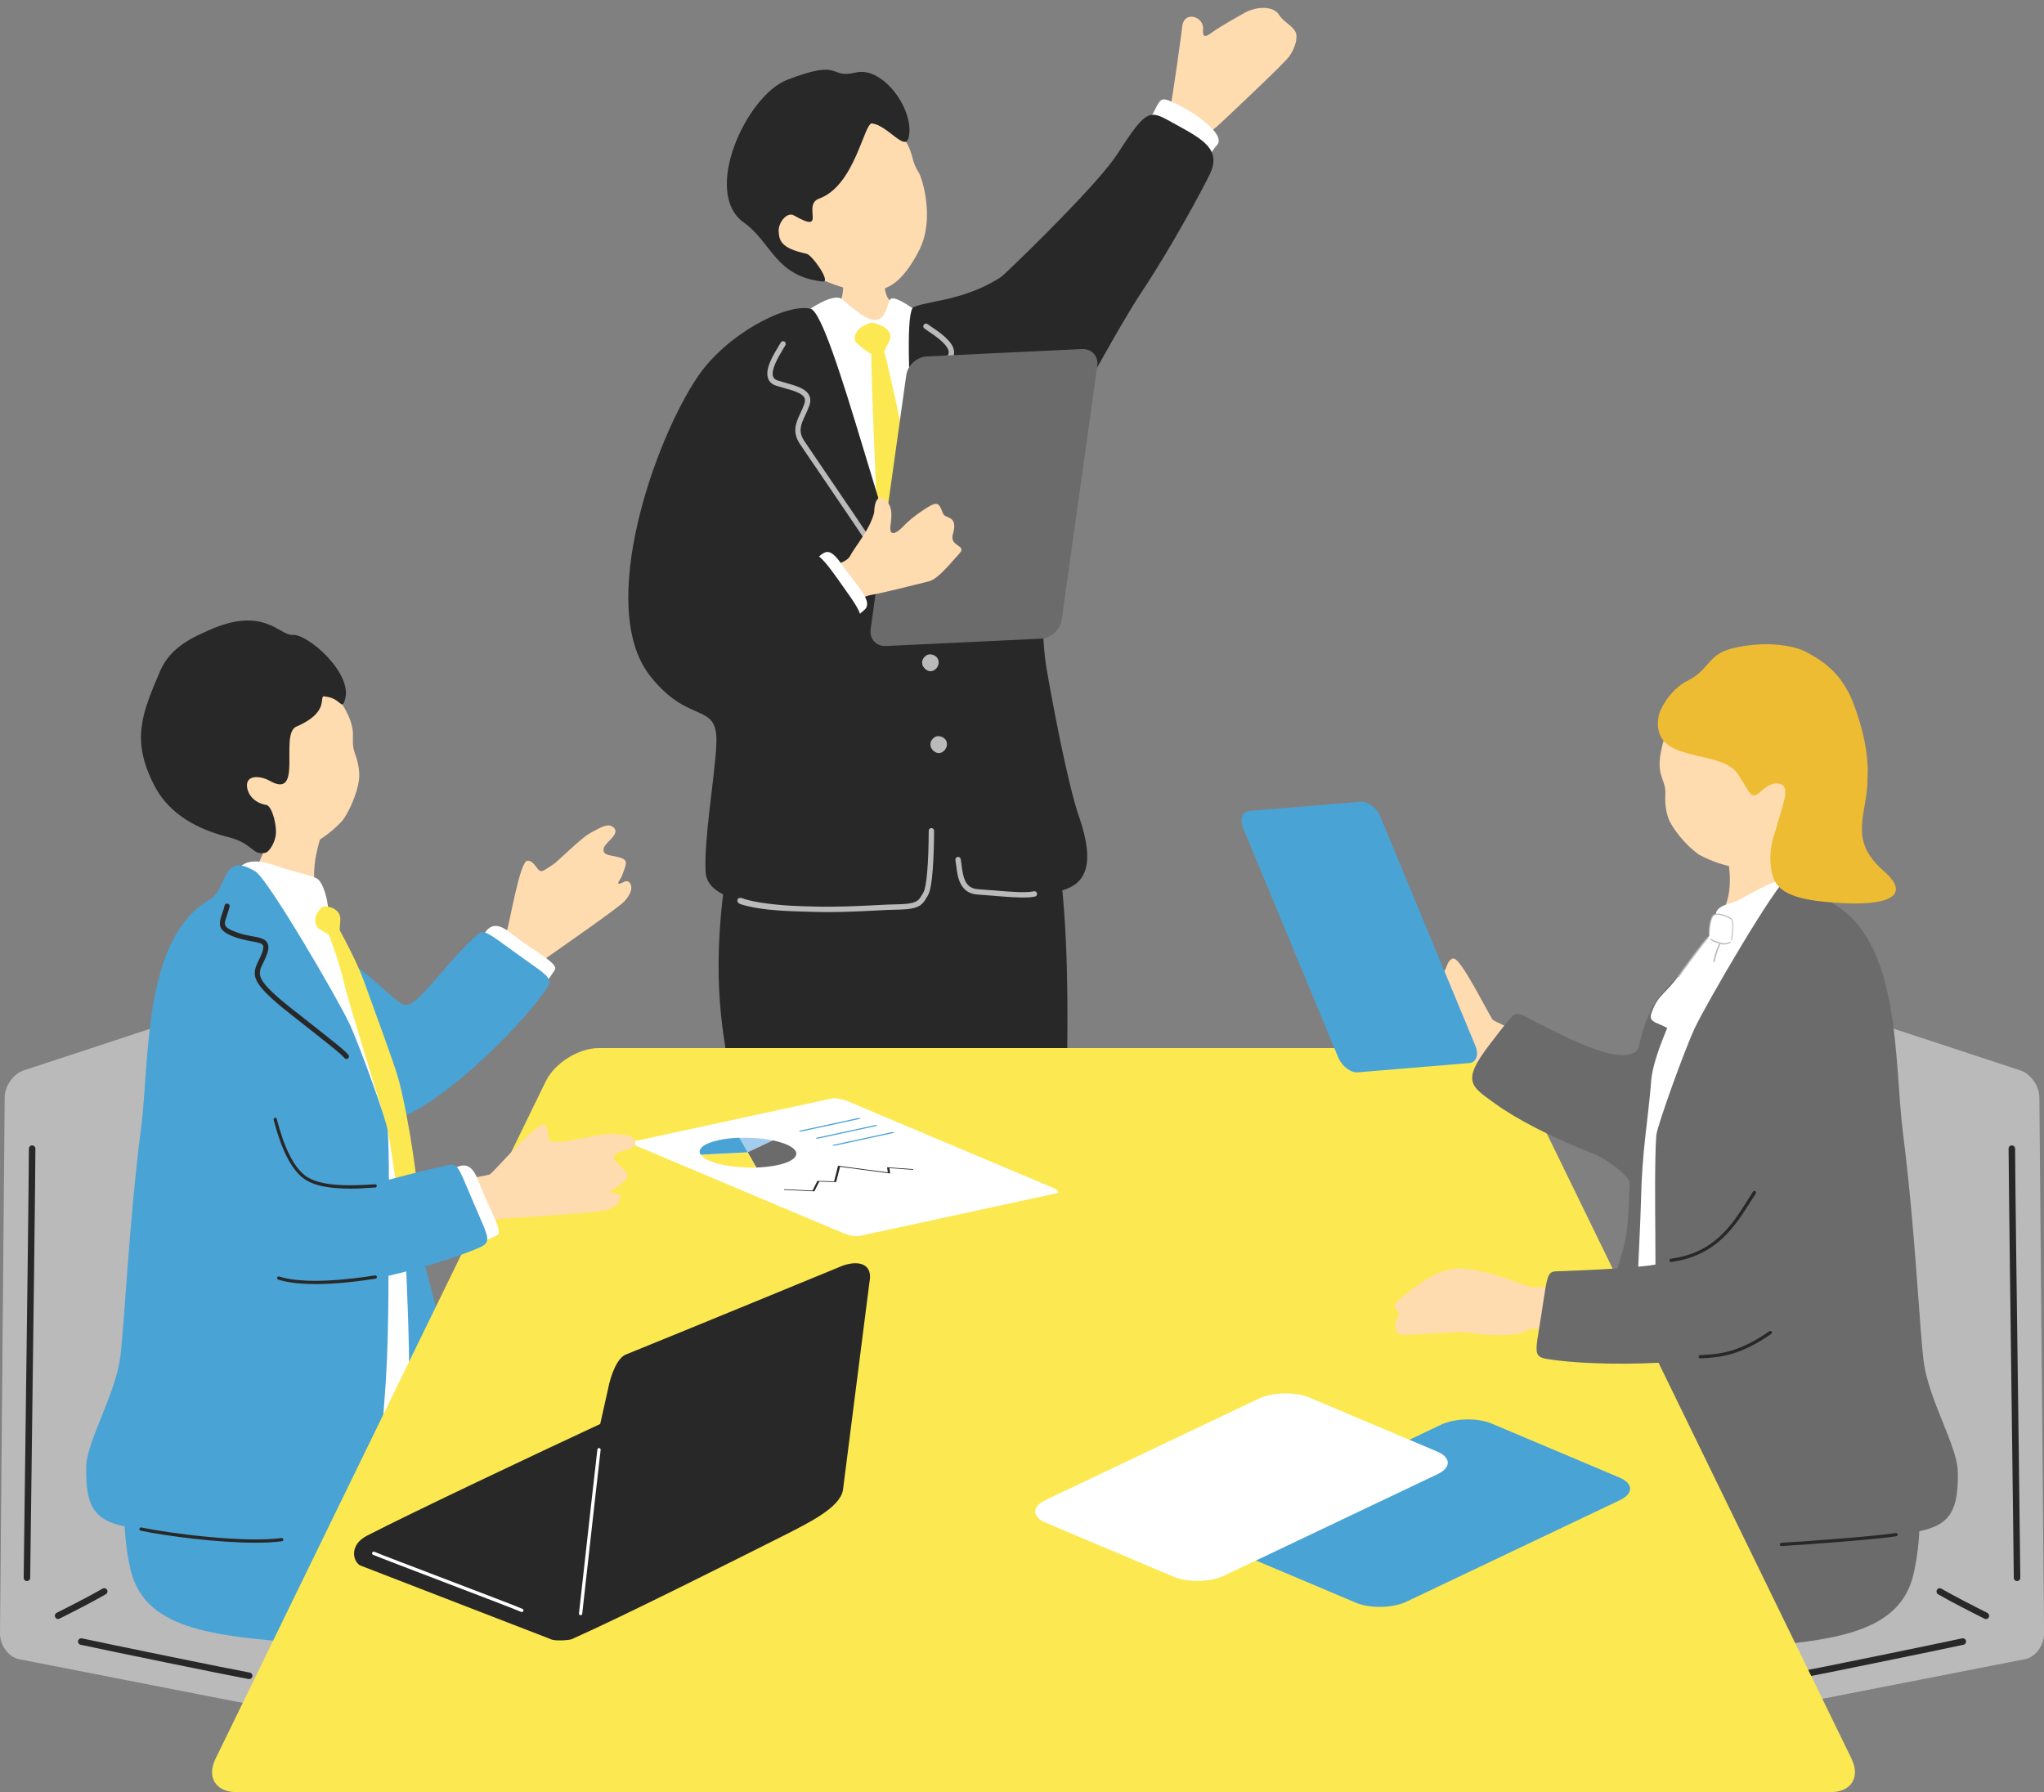 <svg width="252" height="221" viewBox="0 0 252 221" fill="none" xmlns="http://www.w3.org/2000/svg">
<rect x="0" y="0" width="252" height="221" fill="#808080" stroke="none"/>
<g clip-path="url(#clip0_2034_8179)">
<path d="M203.967 210.667C203.654 212.291 204.665 213.368 206.213 213.071L249.633 204.582C250.957 204.325 252.024 202.878 252.008 201.366L251.43 135.297C251.414 133.89 250.371 132.403 249.096 131.985L223.559 123.577C222.171 123.119 220.807 123.89 220.534 125.297L203.975 210.667H203.967Z" fill="#BABABA"/>
<path d="M244.835 199.622C244.771 199.622 244.715 199.606 244.659 199.582C243.279 198.898 240.519 197.492 238.947 196.575C238.754 196.463 238.69 196.222 238.802 196.029C238.914 195.836 239.163 195.771 239.348 195.884C240.904 196.784 243.64 198.183 245.012 198.866C245.212 198.963 245.293 199.204 245.196 199.405C245.124 199.55 244.988 199.63 244.835 199.63V199.622Z" fill="#282828"/>
<path d="M248.678 194.944C248.454 194.944 248.277 194.767 248.277 194.542C248.277 193.859 248.189 186.945 248.077 178.183C247.892 164.132 247.644 144.896 247.635 141.632C247.635 141.407 247.812 141.23 248.037 141.23C248.261 141.23 248.438 141.407 248.438 141.632C248.438 144.888 248.695 164.124 248.879 178.175C248.991 186.937 249.08 193.859 249.08 194.542C249.08 194.767 248.903 194.944 248.678 194.944Z" fill="#282828"/>
<path d="M221.288 207.026C221.096 207.026 220.927 206.889 220.895 206.696C220.855 206.479 220.999 206.27 221.216 206.23C223.623 205.796 239.051 202.629 241.907 202.01C242.116 201.961 242.34 202.098 242.381 202.315C242.429 202.532 242.292 202.749 242.076 202.797C239.219 203.416 223.775 206.592 221.36 207.026C221.336 207.026 221.312 207.026 221.288 207.026Z" fill="#282828"/>
<path d="M206.903 120.443C203.51 123.433 202.274 126.311 201.552 132.211C201.022 136.544 201.071 148.095 200.533 152.082C200.012 155.941 195.992 164.02 198.792 165.217C203.333 167.171 209.414 166.632 211.653 164.968C217.165 160.869 208.355 119.156 206.911 120.435L206.903 120.443Z" fill="#6B6B6B"/>
<path d="M197.588 176.045C198.174 168.979 200.621 171.367 204.849 171.431C205.435 171.439 216.298 173.248 218.617 173.176C228.814 172.854 233.876 170 235.505 177.219C236.861 183.232 237.077 188.971 235.93 194.028C234.269 201.359 226.182 202.356 214.397 203.184C208.724 203.586 200.453 203.256 197.909 203.232C186.95 203.119 196.995 183.248 197.597 176.045H197.588Z" fill="#6B6B6B"/>
<path d="M212.423 103.682C212.8 103.601 217.846 102.926 218.312 102.79C218.665 103.553 220.654 108.658 221.401 109.478C223.109 111.359 225.003 113.561 219.387 114.341C209.952 115.651 212.615 112.79 213.081 110.499C213.731 107.243 212.535 104.212 212.431 103.682H212.423Z" fill="#FFDBB0"/>
<path d="M222.981 108.16C221.962 106.552 215.343 110.459 214.268 111.022C213.466 111.44 211.573 111.592 211.548 112.766C211.492 115.298 203.999 127.87 203.574 133.24C203.156 138.53 202.442 141.681 202.306 148.264C202.21 153.087 200.974 171.375 201.897 177.975C202.354 181.247 217.71 180.186 230.651 178.152C235.449 177.396 231.132 150.901 232.897 128.112C233.323 122.597 230.202 116.07 225.557 113.907C221.609 112.067 223.575 110.676 222.989 108.16H222.981Z" fill="white"/>
<path d="M208.989 126.68C210.353 123.762 218.914 109.052 220.494 108.063C224.658 105.458 223.976 110.265 226.118 111.503C234.422 116.286 233.515 131.166 234.615 139.735C236.107 151.359 236.652 163.851 237.166 167.878C237.76 172.524 241.306 178.336 241.37 181.383C241.554 189.598 238.345 188.714 226.046 189.936C218.93 190.643 213.931 191.214 209.174 186.945C204.801 184.027 205.106 179.18 204.625 173.513C204.007 166.31 204.135 158.754 204.079 151.889C204.063 149.582 203.991 142.701 204.2 139.984C204.344 138.698 207.73 129.341 208.981 126.672L208.989 126.68Z" fill="#6B6B6B"/>
<path d="M224.425 101.672C222.604 105.089 219.571 106.913 216.948 107.09C214.316 107.267 211.813 106.632 209.462 105.378C207.569 104.036 206.069 101.897 205.716 100.957C205.395 100.097 205.258 99.052 205.315 98.047C205.459 95.7 203.75 95.852 205.186 91.029C205.619 89.566 208.46 82.79 215.52 81.946C221.729 81.206 228.228 94.526 224.417 101.672H224.425Z" fill="#FFDBB0"/>
<path d="M204.448 88.513C204.552 87.484 205.948 84.968 208.066 83.931C210.674 82.661 210.546 80.732 213.426 79.984C217.445 78.939 221.064 79.574 222.532 80.314C225.685 81.913 226.904 83.569 227.867 85.306C228.533 86.503 231.301 93.513 229.857 97.942C229.078 100.346 224.57 102.806 222.074 104.791C220.695 105.884 219.611 106.069 218.825 102.87C219.266 100.627 220.502 97.934 219.997 97.082C219.499 96.23 218.175 96.624 217.485 97.251C215.752 98.826 216.017 98.055 214.244 95.426C212.086 92.227 203.638 94.293 204.448 88.505V88.513Z" fill="#EDBC32"/>
<path d="M230.21 96.945C229.897 100.94 228.1 103.762 232.199 107.355C236.179 110.844 231.758 111.632 227.009 111.35C222.572 111.093 219.387 110.49 218.633 108.215C217.164 103.786 220.43 99.011 221.954 96.889C223.478 94.767 230.595 92.034 230.218 96.937L230.21 96.945Z" fill="#EDBC32"/>
<path d="M211.524 114.912C211.083 114.655 209.182 117.187 207.393 119.743C205.323 122.701 204.416 122.525 203.582 124.992C203.164 126.23 204.745 126.021 206.205 127.195C208.058 128.69 208.355 127.179 208.62 126.086C209.254 123.425 210.433 120.925 211.645 117.862C212.351 116.086 212.599 115.531 211.532 114.912H211.524Z" fill="white"/>
<path d="M212.487 112.814C211.091 112.524 210.915 112.999 210.73 114.679C210.602 115.82 210.746 115.812 212.062 116.158C213.386 116.512 213.386 116.19 213.57 115.145C213.747 114.1 214.004 113.135 212.487 112.814Z" fill="white"/>
<path d="M210.73 115.419H210.746C210.778 115.419 210.802 115.378 210.794 115.346C210.77 115.121 210.77 114.39 210.939 113.706C211.099 113.063 211.244 112.79 211.701 112.782C212.19 112.782 212.896 113.007 213.354 113.32C213.755 113.594 213.546 114.984 213.442 115.724L213.418 115.885C213.418 115.885 213.434 115.957 213.466 115.965C213.466 115.965 213.53 115.949 213.53 115.909L213.554 115.748C213.675 114.912 213.883 113.521 213.41 113.2C212.928 112.87 212.214 112.637 211.693 112.645C211.171 112.645 210.995 112.975 210.826 113.658C210.666 114.293 210.642 115.049 210.682 115.354C210.682 115.386 210.706 115.41 210.73 115.41V115.419Z" fill="#BABABA"/>
<path d="M212.559 116.456C212.904 116.456 213.225 116.343 213.338 116.247C213.37 116.222 213.37 116.174 213.354 116.134C213.329 116.102 213.289 116.094 213.265 116.118C213.145 116.222 212.712 116.367 212.303 116.271C211.58 116.086 211.091 115.893 211.003 115.756C210.979 115.724 210.939 115.716 210.915 115.74C210.882 115.764 210.882 115.812 210.907 115.853C211.019 116.038 211.484 116.23 212.287 116.431C212.383 116.456 212.479 116.464 212.567 116.472L212.559 116.456Z" fill="#BABABA"/>
<path d="M206.903 120.442C206.903 120.442 206.911 120.45 206.919 120.458C206.959 120.482 207.023 120.474 207.048 120.426C207.465 119.743 210.024 116.334 210.61 115.691C210.642 115.651 210.642 115.595 210.61 115.563C210.57 115.531 210.513 115.531 210.481 115.563C209.896 116.214 207.32 119.638 206.903 120.33C206.879 120.37 206.887 120.41 206.919 120.442H206.903Z" fill="#BABABA"/>
<path d="M211.244 118.593C211.244 118.593 211.268 118.609 211.284 118.617C211.332 118.625 211.38 118.609 211.396 118.553C211.484 118.175 211.677 117.339 212.086 116.463C212.11 116.415 212.086 116.359 212.038 116.342C211.99 116.318 211.934 116.342 211.917 116.391C211.508 117.291 211.308 118.135 211.219 118.505C211.219 118.537 211.219 118.577 211.244 118.601V118.593Z" fill="#BABABA"/>
<path d="M219.628 190.627C219.523 190.627 219.435 190.547 219.427 190.434C219.427 190.322 219.507 190.225 219.62 190.225C222.532 190.065 230.836 189.454 233.724 189.028C233.836 189.012 233.932 189.084 233.948 189.196C233.965 189.309 233.892 189.405 233.78 189.422C230.884 189.856 222.556 190.458 219.644 190.627C219.644 190.627 219.644 190.627 219.636 190.627H219.628Z" fill="#282828"/>
<path d="M48.041 210.667C48.354 212.291 47.343 213.368 45.795 213.071L2.375 204.582C1.051 204.325 -0.016 202.878 -6.55162e-05 201.366L0.578 135.297C0.594 133.89 1.637 132.403 2.912 131.985L28.449 123.577C29.837 123.119 31.201 123.89 31.474 125.297L48.033 210.667H48.041Z" fill="#BABABA"/>
<path d="M7.165 199.622C7.02 199.622 6.876 199.542 6.804 199.397C6.707 199.196 6.787 198.955 6.988 198.858C8.36 198.175 11.096 196.777 12.652 195.876C12.845 195.764 13.085 195.828 13.198 196.021C13.31 196.214 13.246 196.455 13.053 196.567C11.473 197.484 8.721 198.891 7.341 199.574C7.285 199.606 7.221 199.614 7.165 199.614V199.622Z" fill="#282828"/>
<path d="M3.321 194.944C3.097 194.944 2.92 194.767 2.92 194.542C2.92 193.859 3.008 186.889 3.129 178.071C3.313 164.06 3.562 144.879 3.562 141.632C3.562 141.407 3.739 141.23 3.963 141.23C4.188 141.23 4.364 141.407 4.364 141.632C4.364 144.888 4.108 164.076 3.931 178.079C3.819 186.897 3.722 193.859 3.722 194.542C3.722 194.767 3.546 194.944 3.321 194.944Z" fill="#282828"/>
<path d="M30.72 207.026C30.72 207.026 30.672 207.026 30.648 207.026C28.233 206.592 12.789 203.424 9.932 202.797C9.716 202.749 9.579 202.532 9.628 202.315C9.676 202.098 9.892 201.961 10.101 202.01C12.949 202.629 28.385 205.796 30.792 206.23C31.009 206.27 31.153 206.479 31.113 206.696C31.081 206.889 30.912 207.026 30.72 207.026Z" fill="#282828"/>
<path d="M63.814 121.72C65.435 119.3 66.55 118.69 67.962 117.693C69.374 116.696 76.169 111.977 76.948 111.165C77.726 110.353 78.151 109.341 77.557 108.762C77.172 108.384 76.466 109.091 76.266 108.963C76.097 108.81 76.538 108.416 76.723 107.87C77.132 106.68 77.597 106.069 76.41 105.731C75.223 105.394 74.404 105.53 74.404 104.743C74.404 103.955 76.418 102.958 75.744 102.13C75.062 101.294 73.875 102.146 72.792 102.701C71.965 103.119 69.992 105.008 68.556 106.31C67.938 106.808 67.12 107.291 66.919 107.379C66.253 107.693 65.964 106.069 65.026 106.125C64.087 106.181 62.9 113.537 62.49 114.751C62.394 115.04 59.883 116.929 59.177 118.199C58.31 119.759 63.742 121.817 63.814 121.704V121.72Z" fill="#FFDBB0"/>
<path d="M63.309 115.305C65.852 117.291 68.909 118.794 68.403 119.582C67.264 121.366 65.924 123.392 64.047 122.082C61.889 120.578 57.612 119.027 59.602 115.313C60.701 113.263 62.161 114.405 63.309 115.305Z" fill="white"/>
<path d="M58.286 115.779C54.09 119.742 51.354 124.389 49.774 123.866C47.792 123.207 41.47 114.662 37.05 117.99C33.335 120.787 38.101 136.101 44.551 138.456C50.303 140.554 62.803 127.974 66.373 123.271C68.499 120.482 68.435 121.004 63.798 117.652C59.225 114.348 59.658 114.485 58.278 115.787L58.286 115.779Z" fill="#4AA3D5"/>
<path d="M54.411 175.45C53.825 168.384 51.379 170.771 47.15 170.836C46.565 170.844 35.702 172.652 33.383 172.58C23.186 172.258 18.123 169.405 16.495 176.623C15.139 182.636 14.922 188.376 16.07 193.432C17.73 200.763 25.817 201.76 37.603 202.588C43.275 202.99 51.547 202.66 54.09 202.636C65.049 202.524 55.005 182.652 54.403 175.45H54.411Z" fill="#4AA3D5"/>
<path d="M48.201 139.14C50.336 141.929 50.632 148.151 51.796 153.44C52.911 158.529 54.925 164.952 55.992 170.313C57.476 177.773 58.511 184.751 56.698 186.093C53.328 188.593 45.016 190.587 41.165 189.944C37.314 189.292 36.464 173.545 37.972 166.463C39.48 159.381 38.028 141.447 40.17 140.587C42.313 139.735 45.425 139.132 48.209 139.14H48.201Z" fill="#4AA3D5"/>
<path d="M39.577 103.095C39.2 103.015 34.153 102.339 33.688 102.203C33.335 102.966 31.345 108.071 30.599 108.891C28.89 110.772 26.997 112.974 32.613 113.754C42.048 115.064 39.384 112.203 38.919 109.912C38.269 106.656 39.464 103.625 39.569 103.095H39.577Z" fill="#FFDBB0"/>
<path d="M29.019 107.564C30.038 105.957 31.666 105.908 34.161 106.793C36.568 107.645 37.964 107.741 39.039 108.304C39.842 108.722 40.435 110.997 40.459 112.17C40.515 114.703 48.009 127.275 48.434 132.645C48.851 137.934 49.565 141.085 49.702 147.669C49.798 152.492 51.033 170.78 50.111 177.379C49.654 180.651 34.298 179.59 21.357 177.556C16.559 176.801 20.875 150.305 19.11 127.516C18.685 122.002 21.806 115.474 26.451 113.312C30.398 111.471 28.433 110.08 29.019 107.564Z" fill="white"/>
<path d="M39.272 112.331C39.729 111.881 39.665 111.655 40.435 111.792C41.206 111.929 42.056 112.435 41.952 113.496C41.847 114.517 42.008 115.209 41.286 115.361C40.684 115.49 39.785 114.766 39.288 114.485C38.791 114.204 38.662 113.006 39.28 112.331H39.272Z" fill="#FCE952"/>
<path d="M40.075 114.083C40.387 114.911 41.583 117.676 42.481 121.438C43.212 124.525 47.456 137.757 47.793 139.397C48.627 143.392 48.779 149.3 51.146 150.53C52.614 151.294 50.24 136.84 49.092 132.926C48.346 130.377 45.899 123.898 45.145 121.728C44.263 119.171 42.995 116.776 41.655 114.252C40.845 112.733 39.721 113.07 40.066 114.091L40.075 114.083Z" fill="#FCE952"/>
<path d="M27.575 101.969C30.238 104.71 33.528 105.586 35.95 104.991C38.381 104.397 40.459 103.07 42.216 101.189C43.532 99.356 44.246 96.873 44.286 95.868C44.326 94.951 44.134 93.906 43.781 92.966C42.955 90.755 44.535 90.409 41.807 86.205C40.981 84.927 36.392 79.26 29.749 80.498C23.916 81.591 21.999 96.229 27.575 101.969Z" fill="#FFDBB0"/>
<path d="M40.122 85.892C42.056 86.077 42.08 87.677 42.521 86.302C43.572 83.047 37.94 78.143 36.087 78.28C34.442 78.4 32.541 74.63 25.673 77.741C23.972 78.513 21.02 79.719 19.736 82.749C17.57 87.862 16.061 91.214 19.086 96.961C20.506 99.662 23.274 101.993 28.144 103.215C31.249 103.995 31.04 105.49 32.709 105.153C33.134 105.064 33.776 104.132 33.977 103.111C34.201 101.937 33.592 99.534 32.894 99.26C30.767 98.947 30.198 97.09 30.535 96.367C30.912 95.547 32.356 95.764 33.215 96.254C37.483 98.714 34.41 90.506 36.536 89.59C41.005 87.669 39.055 85.603 40.122 85.876V85.892Z" fill="#282828"/>
<path d="M43.011 126.085C41.647 123.167 33.086 108.456 31.506 107.468C27.342 104.863 28.032 109.67 25.882 110.908C17.578 115.691 18.485 130.571 17.386 139.14C15.893 150.763 15.348 163.255 14.834 167.283C14.241 171.929 10.694 177.741 10.63 180.788C10.446 189.003 13.655 188.119 25.954 189.341C33.07 190.048 38.069 190.619 42.826 186.35C47.199 183.432 46.894 178.585 47.375 172.918C47.993 165.715 47.865 158.159 47.921 151.294C47.937 148.987 48.009 142.106 47.8 139.389C47.656 138.103 44.27 128.746 43.019 126.077L43.011 126.085Z" fill="#4AA3D5"/>
<path d="M31.506 190.217C26.748 190.217 20.37 189.373 17.345 188.73C17.241 188.705 17.169 188.601 17.193 188.488C17.217 188.384 17.313 188.312 17.434 188.336C21.108 189.115 30.27 190.249 34.707 189.638C34.827 189.622 34.916 189.702 34.932 189.807C34.948 189.919 34.867 190.016 34.763 190.032C33.84 190.16 32.733 190.217 31.514 190.217H31.506Z" fill="#282828"/>
<path d="M42.714 130.57C42.626 130.57 42.537 130.538 42.473 130.466C41.976 129.903 41.494 129.517 36.825 125.836L35.742 124.984C30.848 121.125 31.008 120.241 31.883 118.44C32.003 118.191 32.139 117.926 32.26 117.612C32.468 117.098 32.517 116.736 32.412 116.551C32.268 116.286 31.714 116.189 31.016 116.061C30.439 115.956 29.717 115.82 28.946 115.538C26.78 114.75 26.933 113.971 27.382 112.668C27.486 112.371 27.599 112.041 27.695 111.648C27.735 111.479 27.903 111.374 28.08 111.422C28.248 111.463 28.353 111.639 28.305 111.808C28.2 112.218 28.08 112.564 27.976 112.877C27.575 114.027 27.47 114.332 29.163 114.951C29.885 115.217 30.543 115.337 31.129 115.442C31.987 115.603 32.669 115.723 32.958 116.254C33.166 116.631 33.126 117.122 32.837 117.853C32.709 118.175 32.573 118.456 32.444 118.721C31.73 120.185 31.433 120.795 36.127 124.493L37.21 125.345C41.919 129.059 42.409 129.445 42.946 130.056C43.059 130.185 43.051 130.385 42.914 130.498C42.858 130.546 42.786 130.57 42.714 130.578V130.57Z" fill="#282828"/>
<path d="M146.146 17.259C146.996 17.95 149.21 16.407 150.534 15.145C151.858 13.883 158.268 7.902 158.958 6.937C159.648 5.973 160.089 4.582 159.696 3.891C159.255 3.103 158.204 2.661 157.675 1.809C157.009 0.724 154.939 0.732 153.39 1.616C152.781 1.962 150.43 3.248 149.267 4.108C148.111 4.968 148.336 3.899 148.328 3.441C148.304 2.002 145.945 1.302 145.752 3.28C145.656 4.269 144.629 11.455 144.381 12.798C144.308 13.183 142.68 14.454 146.146 17.243V17.259Z" fill="#FFDBB0"/>
<path d="M146.386 19.236C143.305 17.01 140.93 15.908 141.805 14.574C142.679 13.239 142.816 12.01 143.778 12.291C145.736 12.862 151.432 16.375 150.036 17.894C148.648 19.413 148.865 21.037 146.386 19.236Z" fill="white"/>
<path d="M123.336 93.28C132.41 92.074 131.712 122.846 131.504 134.076C131.423 138.143 117.817 137.822 112.73 137.798C102.934 137.757 90.611 137.798 90.186 134.076C89.624 129.108 87.61 122.942 89.175 110.064C91.365 91.994 97.615 92.918 105.156 93.264C111.262 93.545 123.344 93.288 123.344 93.288L123.336 93.28Z" fill="#282828"/>
<path d="M108.831 31.358C108.518 31.358 104.434 31.728 104.041 31.704C103.897 32.363 104.153 36.045 103.712 36.825C102.701 38.609 98.281 39.566 95.112 42.259C93.804 43.368 98.858 55.49 109.785 53.673C118.883 52.162 119.092 42.862 115.217 39.799C114.214 39.003 110.764 38.264 109.537 36.841C108.759 35.932 108.847 31.8 108.839 31.366L108.831 31.358Z" fill="#FFDBB0"/>
<path d="M118.755 44.928C116.557 40.458 110.395 36.013 109.777 36.897C109.296 37.588 109.296 39.317 107.964 39.437C106.568 39.558 104.185 37.09 103.712 36.825C101.995 35.844 96.122 40.755 95.521 41.592C90.9 47.998 94.085 75.989 94.077 79.365C94.069 84.019 110.58 82.862 112.746 82.604C114.912 82.339 124.235 82.789 123.777 74.341C123.737 73.593 123.136 53.842 118.747 44.936L118.755 44.928Z" fill="white"/>
<path d="M106.464 40.177C107.25 39.855 107.25 39.614 108.237 39.968C109.224 40.322 110.17 41.061 109.617 42.09C109.079 43.079 109.031 43.818 107.996 43.77C107.138 43.73 106.207 42.757 105.654 42.339C105.1 41.921 105.381 40.691 106.472 40.185L106.464 40.177Z" fill="#FCE952"/>
<path d="M107.443 42.95C107.258 45.949 108.566 71.921 108.638 73.931C108.71 75.94 112.73 82.058 113.628 82.838C114.527 83.617 115.04 77.926 115.209 75.137C115.401 71.881 109.633 45.458 109.127 43.746C108.622 42.026 107.571 41.841 107.451 42.95H107.443Z" fill="#FCE952"/>
<path d="M100.599 34.18C104.683 35.933 107.314 36.56 109.441 35.394C110.829 34.791 112.241 33.047 113.38 30.74C115.241 26.97 113.733 22.002 113.251 21.246C111.88 19.108 113.203 18.441 109.352 14.735C108.181 13.61 106.207 10.877 100.294 13.65C95.096 16.094 87.722 28.481 100.599 34.18Z" fill="#FFDBB0"/>
<path d="M107.571 15.225C109.465 15.515 111.583 18.698 112.016 16.994C112.85 13.722 108.935 8.135 105.525 8.939C102.011 9.767 104.017 7.163 97.069 9.831C92.007 11.777 86.511 23.754 91.702 27.436C95.136 29.872 95.577 34.092 101.434 34.711C102.525 34.824 100.094 31.399 99.436 31.287C96.155 30.595 96.066 29.558 96.002 28.505C95.938 27.452 97.029 26.078 97.879 26.56C102.092 28.963 98.826 25.274 100.976 24.494C105.493 22.862 106.536 14.888 107.571 15.217V15.225Z" fill="#282828"/>
<path d="M133.028 100.699C131.616 96.599 129.755 86.648 129.033 82.468C127.853 75.659 128.455 56.173 134.472 46.688C137.152 42.476 133.902 39.308 131.833 37.146C129.442 34.646 127.292 30.964 126.088 32.074C120.576 37.162 114.968 36.873 112.65 37.861C110.7 38.69 114.246 71.495 112.337 71.752C110.427 72.009 102.581 38.625 99.909 38.054C96.837 37.403 89.608 41.23 86.102 46.326C80.767 54.083 73.466 74.759 80.117 83.296C85.003 89.566 88.581 86.35 88.316 91.808C88.116 95.884 86.776 103.432 86.992 107.524C87.305 113.263 104.145 111.776 111.085 112.122C115.963 112.363 113.46 101.744 115.329 101.72C117.728 101.688 117.776 109.935 119.975 109.919C127.789 109.855 137.152 112.677 133.036 100.699H133.028Z" fill="#282828"/>
<path d="M111.743 112.106C111.35 112.146 110.877 112.162 110.315 112.17C109.842 112.17 109.096 112.211 108.173 112.259C106.103 112.363 102.974 112.532 100.07 112.428C99.621 112.411 99.171 112.403 98.714 112.387C95.954 112.315 93.17 112.114 91.277 111.471C90.659 111.262 90.86 110.49 91.55 110.764C92.881 111.286 96.083 111.656 98.73 111.728C99.187 111.736 99.645 111.752 100.086 111.768C102.966 111.865 106.071 111.704 108.133 111.6C109.072 111.551 109.826 111.511 110.307 111.511C112.995 111.487 113.211 111.101 113.669 110.338C113.725 110.249 113.781 110.153 113.837 110.048C114.23 109.413 114.479 106.567 114.503 102.428C114.503 102.243 114.656 102.09 114.832 102.098C115.017 102.098 115.161 102.251 115.161 102.436C115.145 105.538 114.993 109.429 114.399 110.402L114.238 110.675C113.765 111.479 113.404 111.953 111.735 112.114L111.743 112.106Z" fill="#BABABA"/>
<path d="M126.786 110.643C125.639 110.716 124.05 110.579 122.502 110.45C121.82 110.394 121.146 110.338 120.536 110.298C118.314 110.161 118.057 108.103 117.889 106.736C117.857 106.487 117.825 106.246 117.793 106.045C117.76 105.868 117.873 105.691 118.057 105.659C118.242 105.627 118.41 105.74 118.442 105.925C118.483 106.142 118.515 106.391 118.547 106.656C118.747 108.288 119.028 109.542 120.585 109.638C121.202 109.679 121.876 109.735 122.566 109.791C124.468 109.952 126.441 110.121 127.46 109.896C127.637 109.855 127.813 109.968 127.853 110.153C127.893 110.33 127.781 110.507 127.597 110.547C127.364 110.595 127.091 110.627 126.794 110.651L126.786 110.643Z" fill="#BABABA"/>
<path d="M107.331 67.355C107.21 67.355 107.098 67.299 107.026 67.195C106.625 66.511 103.431 61.817 101.105 58.4C99.917 56.656 98.93 55.217 98.626 54.751C97.615 53.232 98.136 52.106 98.69 50.916C98.858 50.555 99.027 50.185 99.163 49.791C99.267 49.486 99.275 49.228 99.163 49.027C98.874 48.465 97.783 48.151 96.628 47.83C96.323 47.741 96.01 47.653 95.697 47.556C95.192 47.404 94.863 47.106 94.703 46.68C94.269 45.531 95.312 43.802 96.002 42.661C96.098 42.5 96.187 42.355 96.259 42.235C96.347 42.074 96.556 42.018 96.708 42.114C96.869 42.203 96.925 42.412 96.829 42.564C96.756 42.685 96.668 42.838 96.564 43.007C96.018 43.915 94.999 45.603 95.32 46.447C95.409 46.672 95.593 46.825 95.898 46.921C96.203 47.018 96.508 47.106 96.812 47.187C98.16 47.572 99.332 47.902 99.749 48.722C99.941 49.092 99.957 49.526 99.781 50.008C99.629 50.434 99.452 50.82 99.275 51.198C98.746 52.339 98.361 53.167 99.163 54.381C99.468 54.839 100.447 56.278 101.634 58.023C103.969 61.455 107.17 66.15 107.579 66.857C107.676 67.018 107.619 67.219 107.459 67.315C107.411 67.339 107.363 67.355 107.306 67.363L107.331 67.355Z" fill="#BABABA"/>
<path d="M114.872 67.42C114.984 67.372 115.065 67.275 115.073 67.147C115.145 66.359 116.075 60.756 116.749 56.672C117.094 54.583 117.375 52.87 117.463 52.316C117.736 50.507 116.79 49.711 115.795 48.867C115.49 48.61 115.185 48.353 114.888 48.047C114.663 47.814 114.551 47.589 114.567 47.356C114.591 46.721 115.45 45.981 116.356 45.201C116.597 44.992 116.846 44.783 117.086 44.558C117.479 44.205 117.656 43.795 117.624 43.344C117.536 42.115 115.867 40.989 114.76 40.242C114.599 40.137 114.463 40.041 114.351 39.96C114.198 39.856 113.998 39.888 113.885 40.041C113.781 40.193 113.813 40.394 113.965 40.507C114.086 40.587 114.23 40.684 114.391 40.796C115.265 41.391 116.902 42.484 116.966 43.393C116.982 43.634 116.878 43.851 116.645 44.068C116.404 44.285 116.164 44.494 115.931 44.695C114.864 45.611 113.949 46.399 113.909 47.324C113.893 47.742 114.062 48.144 114.423 48.505C114.736 48.835 115.065 49.108 115.377 49.373C116.34 50.185 117.038 50.772 116.822 52.211C116.741 52.758 116.453 54.47 116.108 56.552C115.434 60.652 114.503 66.263 114.423 67.074C114.407 67.259 114.535 67.42 114.72 67.436C114.776 67.436 114.832 67.436 114.88 67.412L114.872 67.42Z" fill="#BABABA"/>
<path d="M116.718 91.511C116.87 92.122 116.445 92.653 116.02 92.805C115.466 93.007 114.952 92.54 114.776 92.162C114.599 91.608 114.776 91.214 115.241 90.892C115.691 90.579 116.565 90.876 116.718 91.511Z" fill="#BABABA"/>
<path d="M115.698 81.423C115.851 82.034 115.426 82.564 115 82.717C114.447 82.918 113.933 82.452 113.757 82.074C113.58 81.519 113.757 81.126 114.222 80.804C114.672 80.49 115.546 80.788 115.698 81.423Z" fill="#BABABA"/>
<path d="M137.745 19.004C135.547 22.436 126.449 31.359 123.505 34.1C118.715 38.537 128.158 56.68 131.568 51.544C134.199 47.573 137.665 40.651 140.906 35.764C144.428 30.451 148.207 23.441 149.146 21.495C150.63 18.441 148.304 17.187 145.03 15.386C141.749 13.585 141.588 13.007 137.753 19.004H137.745Z" fill="#282828"/>
<path d="M130.886 76.447C130.717 77.653 129.578 78.69 128.367 78.746L109.24 79.654C108.02 79.711 107.17 78.77 107.338 77.564L111.735 46.246C111.903 45.04 113.043 44.003 114.254 43.947L133.381 43.038C134.6 42.982 135.459 43.923 135.282 45.129L130.886 76.447Z" fill="#6B6B6B"/>
<path d="M102.124 76.077C103.961 75.265 105.999 73.593 107.331 73.368C108.662 73.143 112.225 72.259 114.495 71.688C115.418 71.455 116.42 70.378 118.338 68.183C119.18 67.21 117.046 67.363 117.471 65.916C118.186 63.465 116.557 64.035 116.268 63.32C115.771 62.074 115.658 61.712 114.15 62.685C112.634 63.649 111.783 64.445 111.214 65.04C110.644 65.635 109.593 66.318 109.786 64.823C109.978 63.328 109.994 62.5 109.264 61.736C108.534 60.973 107.82 61.334 107.78 63.159C107.282 65.273 105.373 67.436 104.811 68.545C104.25 69.654 101.233 70 98.762 70.908C96.299 71.817 98.682 77.612 102.124 76.085V76.077Z" fill="#FFDBB0"/>
<path d="M103.616 69.381C105.846 72.46 107.756 74.244 106.52 75.241C105.277 76.238 104.763 77.363 103.937 76.793C102.252 75.635 97.936 70.522 99.733 69.51C101.53 68.497 101.819 66.889 103.624 69.373L103.616 69.381Z" fill="white"/>
<path d="M86.888 73.569C88.188 72.267 94.975 70.249 98.273 68.465C100.463 67.283 101.394 68.714 104.121 72.58C106.456 75.884 107.796 77.5 103.086 80.571C99.388 82.982 96.66 85.185 93.347 86.447C86.824 88.923 83.053 77.403 86.888 73.569Z" fill="#282828"/>
<path d="M228.276 216.873C229.375 219.124 228.228 220.964 225.725 220.964H29.115C26.612 220.964 25.465 219.124 26.564 216.873L67.288 133.32C68.387 131.069 71.332 129.228 73.835 129.228H181.013C183.516 129.228 186.461 131.069 187.56 133.32L228.284 216.873H228.276Z" fill="#FCE952"/>
<path d="M184.752 132.773C182.505 130.916 181.27 130.659 179.633 130.105C177.996 129.55 170.134 126.978 169.163 126.423C168.192 125.868 167.494 125.016 167.896 124.293C168.16 123.818 169.035 124.293 169.187 124.116C169.308 123.923 168.77 123.674 168.433 123.199C167.703 122.178 167.085 121.72 168.12 121.061C169.155 120.402 169.99 120.297 169.757 119.542C169.524 118.786 167.318 118.416 167.727 117.42C168.136 116.431 169.524 116.905 170.72 117.122C171.634 117.291 174.057 118.529 175.806 119.373C176.544 119.67 177.467 119.896 177.684 119.928C178.406 120.04 178.229 118.4 179.144 118.183C180.058 117.974 183.3 124.678 184.03 125.724C184.206 125.973 187.151 127.066 188.186 128.079C189.469 129.325 184.84 132.854 184.736 132.765L184.752 132.773Z" fill="#FFDBB0"/>
<path d="M202.017 129.228C200.388 132.042 191.916 127.299 188.354 125.499C186.661 124.646 187.038 124.389 183.596 128.867C180.107 133.409 181.43 133.963 184.262 136.029C186.862 137.926 191.162 140.201 196.682 142.355C197.693 142.749 200.661 144.687 200.918 145.828C201.464 148.216 201.905 138.682 202.266 135.314C202.579 132.404 203.501 126.632 202.009 129.212L202.017 129.228Z" fill="#6B6B6B"/>
<path d="M199.658 182.179C201.391 182.91 201.415 184.164 199.722 184.968L173.407 197.484C171.714 198.288 168.914 198.352 167.181 197.621L151.424 190.965C149.691 190.233 149.667 188.979 151.36 188.175L177.675 175.659C179.368 174.855 182.168 174.791 183.901 175.523L199.658 182.179Z" fill="#4AA3D5"/>
<path d="M129.755 146.431C130.453 146.72 130.677 147.042 130.26 147.13L105.943 152.396C105.525 152.484 104.619 152.323 103.921 152.026L78.745 141.407C78.047 141.117 77.822 140.796 78.239 140.707L102.557 135.442C102.974 135.354 103.881 135.515 104.579 135.812L129.755 146.431Z" fill="white"/>
<path d="M100.399 146.889L96.66 146.713L96.684 146.632L100.174 146.793L100.776 145.603L102.838 145.66L103.319 143.738L109.456 144.558L109.368 143.923L112.601 144.156L112.553 144.237L109.657 144.028L109.745 144.687L103.568 143.867L103.086 145.748L101.008 145.692L100.399 146.889Z" fill="#282828"/>
<path d="M91.148 140.29L92.167 142.075L95.272 140.612C94.028 140.355 92.552 140.242 91.14 140.298L91.148 140.29Z" fill="#A4CCED"/>
<path d="M95.28 140.612L92.175 142.075V142.091L92.616 142.067L92.183 142.091L93.25 143.956C94.165 143.924 95.063 143.827 95.849 143.658C98.457 143.096 98.946 141.946 96.94 141.102C96.467 140.901 95.906 140.74 95.28 140.612Z" fill="#6B6B6B"/>
<path d="M92.135 142.091L86.382 142.38C86.559 142.645 86.928 142.911 87.49 143.144C88.885 143.731 91.132 144.02 93.242 143.956L92.175 142.091H92.135Z" fill="#FCE952"/>
<path d="M88.581 140.587C86.712 140.989 85.925 141.697 86.382 142.372L92.135 142.082H92.175V142.066L91.156 140.282C90.25 140.314 89.375 140.41 88.597 140.579L88.581 140.587Z" fill="#4AA3D5"/>
<path d="M106.023 137.95L98.818 139.51C98.738 139.526 98.626 139.518 98.561 139.493C98.497 139.469 98.513 139.429 98.593 139.413L105.798 137.854C105.878 137.838 105.991 137.846 106.055 137.87C106.119 137.894 106.103 137.934 106.023 137.95Z" fill="#4AA3D5"/>
<path d="M108.085 138.826L100.88 140.386C100.8 140.402 100.688 140.394 100.623 140.369C100.559 140.345 100.575 140.305 100.655 140.289L107.86 138.73C107.94 138.713 108.053 138.722 108.117 138.746C108.181 138.77 108.165 138.81 108.085 138.826Z" fill="#4AA3D5"/>
<path d="M110.154 139.695L102.95 141.254C102.87 141.27 102.757 141.262 102.693 141.238C102.629 141.214 102.645 141.174 102.725 141.158L109.93 139.598C110.01 139.582 110.122 139.59 110.187 139.614C110.251 139.638 110.235 139.679 110.154 139.695Z" fill="#4AA3D5"/>
<path d="M164.983 130.37C165.433 131.463 166.524 132.291 167.398 132.219L181.133 131.077C182.008 131.005 182.353 130.056 181.904 128.963L170.182 100.699C169.733 99.606 168.642 98.778 167.767 98.851L154.032 99.992C153.157 100.064 152.812 101.013 153.262 102.106L164.983 130.37Z" fill="#4AA3D5"/>
<path d="M107.194 158.079C107.627 155.981 106.079 155.306 103.921 156.045C103.921 156.045 83.406 164.494 77.148 167.018C76.21 167.396 75.351 169.18 74.926 171.447L73.995 175.579C66.301 179.156 50.841 186.463 45.233 189.357C43.059 190.482 43.476 192.5 44.399 193.015L67.85 202.09C68.363 202.396 70.24 202.227 70.481 202.114C76.867 199.269 90.33 192.5 96.339 189.478C99.973 187.645 103.471 185.9 103.921 183.77L107.194 158.087V158.079Z" fill="#282828"/>
<path d="M71.58 199.156C71.58 199.156 71.564 199.156 71.556 199.156C71.444 199.14 71.363 199.044 71.379 198.931C71.516 197.693 71.773 195.402 72.07 192.758C72.623 187.798 73.305 181.624 73.65 178.722C73.666 178.61 73.762 178.537 73.875 178.546C73.987 178.562 74.067 178.658 74.051 178.771C73.714 181.673 73.024 187.846 72.471 192.798C72.174 195.443 71.925 197.734 71.781 198.98C71.773 199.084 71.684 199.156 71.58 199.156Z" fill="white"/>
<path d="M64.335 198.763C64.335 198.763 64.279 198.763 64.247 198.747C63.758 198.514 59.129 196.753 54.652 195.041C50.616 193.498 46.797 192.043 45.995 191.705C45.891 191.665 45.843 191.544 45.891 191.44C45.931 191.335 46.051 191.287 46.156 191.335C46.958 191.673 50.769 193.128 54.804 194.663C59.281 196.375 63.918 198.136 64.424 198.377C64.52 198.425 64.568 198.546 64.52 198.642C64.488 198.715 64.416 198.755 64.335 198.755V198.763Z" fill="white"/>
<path d="M177.178 178.971C178.911 179.703 178.935 180.957 177.242 181.76L150.927 194.276C149.234 195.08 146.434 195.145 144.701 194.413L128.944 187.757C127.211 187.026 127.187 185.772 128.88 184.968L155.195 172.452C156.888 171.648 159.688 171.584 161.421 172.315L177.178 178.971Z" fill="white"/>
<path d="M172.453 162.219C172.709 161.768 171.386 161.182 172.405 160.338C175.084 158.111 176.681 156.977 179.031 156.463C181.382 155.957 187.07 158.087 188.354 158.609C188.948 158.85 190.609 158.561 192.566 158.802C195.101 158.915 196.642 164.984 192.855 164.445C189.798 163.947 189.036 163.513 187.953 164.18C186.87 164.847 182.441 164.622 180.989 164.301C180.163 164.124 174.86 164.558 173.022 164.574C172.011 164.574 171.723 163.481 172.453 162.211V162.219Z" fill="#FFDBB0"/>
<path d="M192.59 156.728C198.359 156.511 203.598 156.19 205.186 155.692C213.963 152.95 216.25 142.83 222.114 146.712C225.99 149.277 226.206 157.203 220.125 164.011C216.041 168.577 198.094 168.505 192.237 167.765C188.763 167.323 189.172 167.645 190.047 161.978C190.905 156.399 190.697 156.801 192.59 156.728Z" fill="#6B6B6B"/>
<path d="M206.02 155.603C205.924 155.603 205.836 155.531 205.82 155.426C205.804 155.314 205.884 155.217 205.988 155.201C211.356 154.486 213.53 151.045 215.439 148.007C215.672 147.637 215.905 147.275 216.129 146.93C216.194 146.833 216.314 146.809 216.41 146.873C216.506 146.938 216.531 147.058 216.466 147.155C216.242 147.5 216.009 147.854 215.784 148.224C213.915 151.182 211.596 154.856 206.045 155.595C206.037 155.595 206.029 155.595 206.02 155.595V155.603Z" fill="#282828"/>
<path d="M209.623 167.484C209.518 167.484 209.43 167.404 209.422 167.291C209.422 167.178 209.502 167.09 209.615 167.082C212.198 166.977 214.461 166.688 218.143 164.14C218.239 164.076 218.36 164.1 218.424 164.188C218.488 164.277 218.464 164.405 218.376 164.469C214.613 167.082 212.19 167.379 209.631 167.484H209.623Z" fill="#282828"/>
<path d="M57.974 151.431C60.613 150.201 61.881 150.266 63.598 150.145C65.323 150.024 73.578 149.518 74.653 149.229C75.736 148.939 76.627 148.296 76.418 147.484C76.282 146.962 75.319 147.203 75.207 146.986C75.143 146.769 75.72 146.664 76.162 146.286C77.124 145.483 77.838 145.201 77.004 144.293C76.17 143.393 75.391 143.079 75.801 142.404C76.21 141.729 78.448 141.93 78.296 140.86C78.143 139.799 76.691 139.904 75.472 139.815C74.549 139.743 71.885 140.338 69.984 140.708C69.198 140.812 68.251 140.796 68.026 140.772C67.296 140.692 67.882 139.156 67.056 138.714C66.221 138.28 61.399 143.947 60.429 144.775C60.196 144.976 57.075 145.29 55.807 146.005C54.251 146.889 57.845 151.471 57.966 151.415L57.974 151.431Z" fill="#FFDBB0"/>
<path d="M59.137 146.005C60.284 149.028 62.121 151.898 61.279 152.307C59.386 153.24 57.187 154.277 56.257 152.187C55.19 149.775 52.334 146.23 55.96 144.092C57.966 142.91 58.615 144.647 59.137 146.013V146.005Z" fill="white"/>
<path d="M54.604 143.81C48.964 145.024 44.784 146.552 43.139 146.31C36.288 145.314 29.284 148.553 31.137 156.069C32.605 162.026 52.165 156.576 57.661 154.413C60.926 153.127 60.597 153.537 58.367 148.264C56.169 143.063 56.465 143.408 54.612 143.802L54.604 143.81Z" fill="#4AA3D5"/>
<path d="M43.099 146.552C40.981 146.552 38.694 146.303 37.339 145.234C35.87 144.076 34.659 141.664 33.736 138.063C33.712 137.959 33.776 137.846 33.881 137.822C33.985 137.798 34.097 137.862 34.121 137.967C35.02 141.48 36.183 143.819 37.579 144.92C39.521 146.447 43.797 146.174 46.1 146.029H46.244C46.356 146.013 46.453 146.094 46.453 146.206C46.453 146.319 46.372 146.415 46.268 146.423H46.124C45.257 146.488 44.198 146.56 43.091 146.56L43.099 146.552Z" fill="#282828"/>
<path d="M38.863 158.32C37.17 158.32 35.558 158.175 34.298 157.774C34.194 157.741 34.138 157.629 34.17 157.524C34.202 157.42 34.314 157.364 34.418 157.396C37.587 158.409 43.187 157.741 46.236 157.259C46.349 157.243 46.445 157.315 46.469 157.428C46.485 157.54 46.413 157.637 46.3 157.661C44.407 157.958 41.543 158.328 38.863 158.328V158.32Z" fill="#282828"/>
</g>
<defs>
<clipPath id="clip0_2034_8179">
<rect width="252" height="220" fill="white" transform="translate(0 0.973)"/>
</clipPath>
</defs>
</svg>
